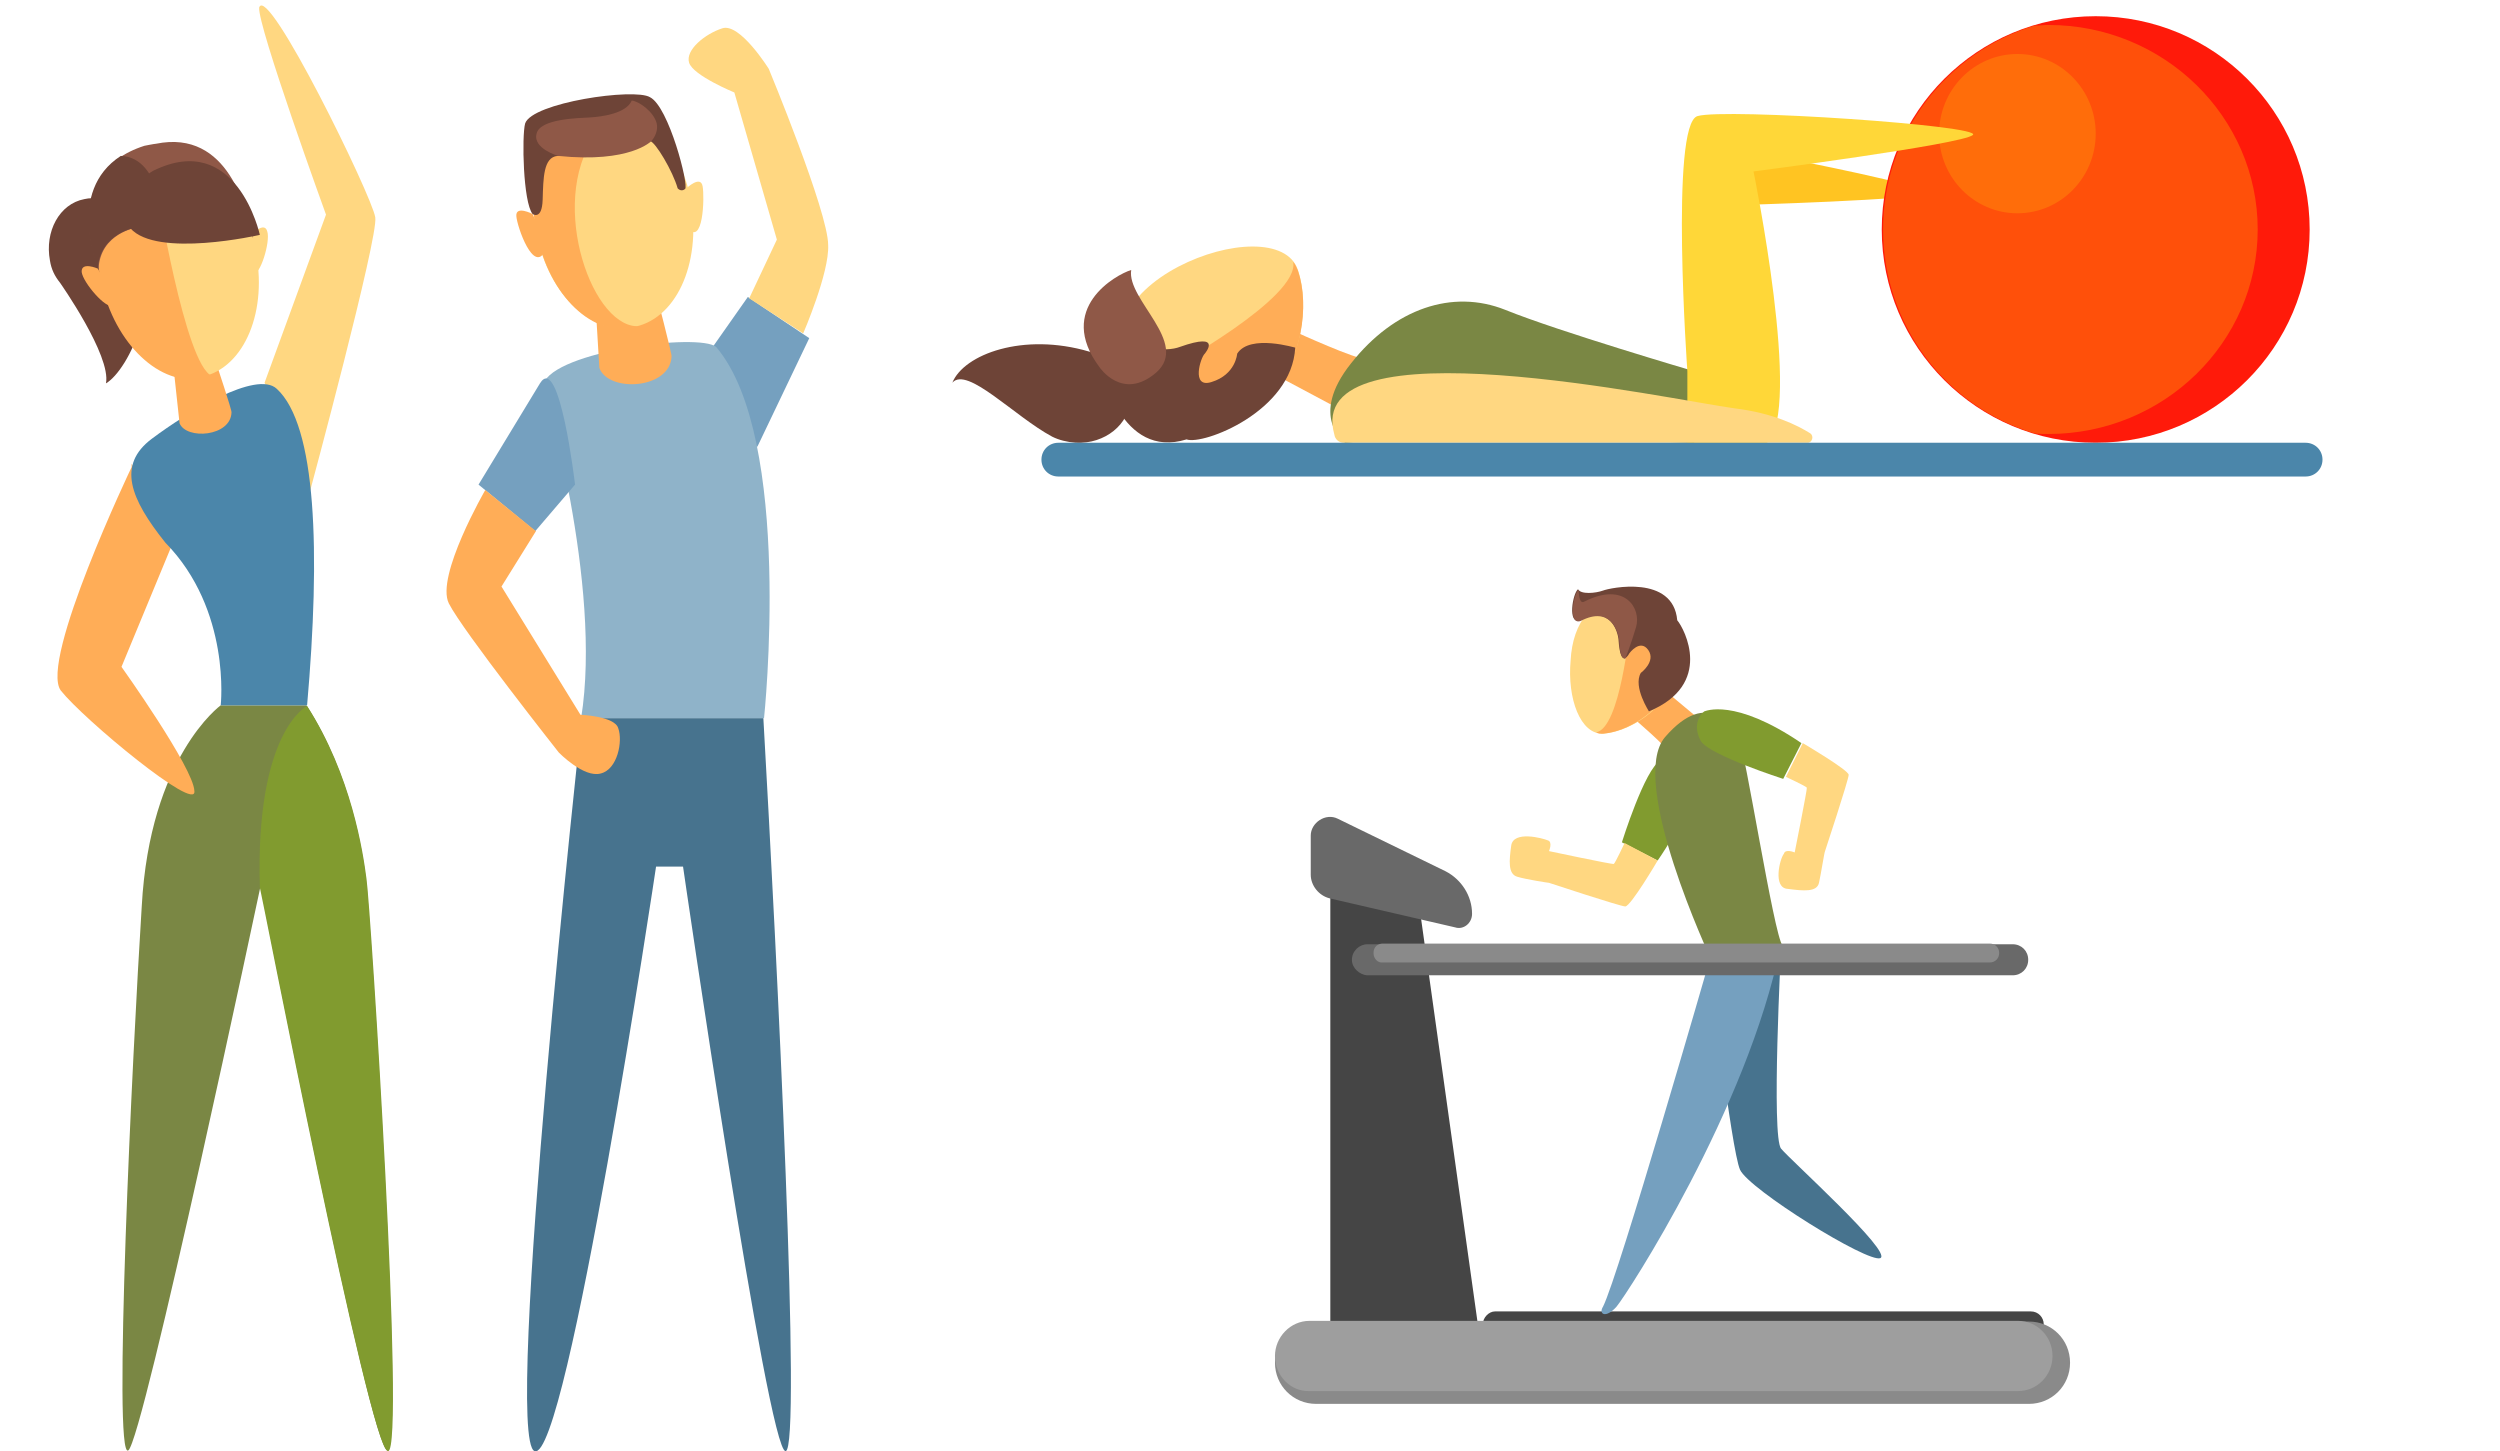 <?xml version="1.0" encoding="utf-8"?>
<!-- Generator: Adobe Illustrator 22.0.1, SVG Export Plug-In . SVG Version: 6.00 Build 0)  -->
<svg version="1.1" id="Layer_1" xmlns="http://www.w3.org/2000/svg" xmlns:xlink="http://www.w3.org/1999/xlink" x="0px" y="0px"
	 viewBox="0 0 370.4 215" style="enable-background:new 0 0 370.4 215;" xml:space="preserve">
<style type="text/css">
	.st0{fill:#7A8744;}
	.st1{fill:#FFAD57;}
	.st2{fill:#FFD781;}
	.st3{fill:#4B86AA;}
	.st4{fill:#6E4437;}
	.st5{fill:#8F5847;}
	.st6{fill:#819B2F;}
	.st7{fill:#75A0BF;}
	.st8{fill:#47738E;}
	.st9{fill:#8FB3C9;}
	.st10{fill:#454545;}
	.st11{fill:#8A8A8A;}
	.st12{fill:#696969;}
	.st13{fill:#9E9E9E;}
	.st14{fill:#FFC422;}
	.st15{fill:#FF1A0A;}
	.st16{fill:#FF500A;}
	.st17{fill:#FF6D0A;}
	.st18{fill:#FFD738;}
</style>
<g>
	<g>
		<path class="st0" d="M32.7,104.5c0,0-10.5,7.6-11.7,29.8c-1.4,22.1-4.3,82-2,80.6c2.2-1.4,19.6-83.6,19.6-83.6
			s16.3,83.6,18.8,83.6c2.6,0-2.6-80.9-3.2-84.8c-0.5-3.9-2.2-15.3-8.8-25.6C45.7,104.5,32.7,104.5,32.7,104.5z"/>
		<path class="st1" d="M18,98.8l7.7-18.6l-6.2-11.5v0.5c0,0-13.7,28.7-10.5,33.1c3.4,4.3,20.2,18.2,19.8,14.9
			C28.7,113.8,18,98.8,18,98.8z"/>
		<path class="st2" d="M45.9,72.9c0,0,10.2-37.8,9.7-40.7C55.1,29,39.7-2.5,38.4,1.1c-0.3,2.6,9.9,30.7,9.9,30.7l-9.1,24.9
			L45.9,72.9z"/>
		<path class="st3" d="M32.7,104.5c0,0,1.6-14.1-8.2-24.1c-5.2-6.5-7.2-11.5-2-15.4c5.2-3.9,15.5-10.2,18.5-7.4
			c5.9,5.4,6.5,24.1,4.5,46.9H32.7z"/>
		<path class="st1" d="M25.8,55.3l0.8,7.4c1,2.5,7.6,2,7.7-1.6c0.1-0.2-2.2-7.1-2.2-7.1L25.8,55.3z"/>
		<g>
			<path class="st4" d="M20.2,34.3L20.2,34.3c-1.4-3.4-4.7-5.5-7.7-4.8c-3.7,0.7-5.9,4.8-5.1,9.1c0.2,1.3,0.7,2.3,1.5,3.3l0,0
				c0,0,7.6,10.8,6.8,14.9C19.1,54.8,24.6,43.3,20.2,34.3z"/>
			<path class="st2" d="M37.8,36.8c2,9.2-1.6,17.7-7.8,19c-6.2,1.4-13-5.1-14.9-14.1c-2-9.2,1.6-17.7,7.8-19
				C29.1,21.4,35.7,27.7,37.8,36.8z"/>
			<path class="st2" d="M37.2,34.8c0,0,2-2.1,2.4-0.5c0.5,1.5-1.1,6.7-2.1,6.2C36.6,40.2,37.2,34.8,37.2,34.8z"/>
			<path class="st1" d="M23.2,27.8c-2.4-1.8-4.7-2-6.1-0.8c-2.3,3.7-3.4,9.2-2.1,14.8C17,51,23.8,57.4,30,56
				c0.5-0.1,0.8-0.2,1.4-0.3C27.4,54.1,23.2,27.8,23.2,27.8z"/>
			<path class="st5" d="M23.1,21.3L23.1,21.3c-0.2,0-1.7,0.3-1.7,0.3c-12.8,4.1-6.8,18.2-6.8,18.2c0.3-5.3,5.7-6.1,5.7-6.1l0,0
				c1.4,0.8,3.1,1.3,4.7,1c1.6-0.3,3-1.4,3.8-2.5l0,0c0,0,6.5-2.2,8.7,3.1C36.6,31.2,33.9,19.1,23.1,21.3z"/>
			<path class="st4" d="M17.9,23.1c-8.2,5.3-3.4,16.7-3.4,16.7c0.3-5.3,5.7-6.1,5.7-6.1l0,0c1.3,0.8,2.5,1.1,4.1,1
				C24.3,34.1,24.1,23.3,17.9,23.1z"/>
			<path class="st4" d="M22.7,25.3c0,0-7.1,4-3.4,8.5c3.9,4.5,19.2,1,19.2,1S35.1,19.2,22.7,25.3z"/>
			<path class="st1" d="M14.5,39.8c0,0-2.5-1.1-2.4,0.5c0.2,1.6,3.7,5.6,4.5,4.9C17.2,44.4,14.5,39.8,14.5,39.8z"/>
		</g>
		<path class="st6" d="M57.5,215c2.6,0-2.6-80.9-3.2-84.8c-0.5-3.9-2.2-15.3-8.8-25.6c0,0-7.7,3.7-7,26.9
			C38.6,131.5,54.8,215.1,57.5,215z"/>
	</g>
	<g>
		<path class="st7" d="M112.3,66l7.6-15.9l-9.1-6.1l-5.2,7.4C105.9,51.4,109.9,70.7,112.3,66z"/>
		<path class="st8" d="M86.2,106.4c0,0-11.7,106.7-7,108.6c4.8,1.8,18-86.6,18-86.6h4c0,0,12.6,86.9,15.2,86.6
			c2.4-0.2-1.3-73.4-3.3-108.6C112.9,106.4,86.2,106.4,86.2,106.4z"/>
		<path class="st9" d="M80.5,56.9c0,0,8.8,29.6,5.6,49.5h27.1c0,0,4.4-41.5-7.1-55C103.6,49.3,82.1,52,80.5,56.9z"/>
		<path class="st7" d="M80,56.8l-9.1,15l8.4,6.9l5.9-6.9C85.2,71.8,82.9,52.1,80,56.8z"/>
		<path class="st1" d="M71.9,72.6c0,0-7.4,12.8-5.4,16.8c2,4,16.3,22.1,16.3,22.1s3.7,3.8,6.2,3.1c2.5-0.6,3.3-4.8,2.6-6.7
			c-0.5-1.8-5.6-2-5.6-2L74.3,86.9l5.1-8.2L71.9,72.6z"/>
		<path class="st2" d="M119,49.4c0,0,3.9-9,3.7-13.1c0-4.9-8.8-26.1-8.8-26.1s-4.3-6.9-6.9-6c-2.5,0.8-5.5,3.2-4.9,5.1
			s6.7,4.4,6.7,4.4l6.3,21.8l-4.1,8.7L119,49.4z"/>
		<g>
			<path class="st1" d="M88.2,44.5l0.6,10c1.3,3.7,10.5,3.2,10.7-1.7c0.1-0.2-2.4-9.8-2.4-9.8L88.2,44.5z"/>
			<g>
				<path class="st2" d="M102.4,29.9c1.5,9.3-2.3,17.6-8.8,18.6c-6.3,1.1-12.8-5.4-14.2-14.7c-1.5-9.3,2.3-17.6,8.8-18.6
					C94.3,14,100.7,20.7,102.4,29.9z"/>
				<path class="st1" d="M88.1,20.2c-2.4-2-4.5-2.2-6.1-1.1c-2.4,3.6-3.8,9-2.6,14.7c1.5,9.3,7.9,16,14.2,14.8
					c0.5-0.1,0.8-0.2,1.4-0.3C87.9,49.3,81.1,30.2,88.1,20.2z"/>
				<path class="st1" d="M78.9,31.7c0,0-2.5-1.3-2.4,0.3c0.1,1.6,2.6,8.7,4.3,5.1C81.1,36.2,78.9,31.7,78.9,31.7z"/>
				<path class="st4" d="M78.9,31.7c0,0,1.4,1,1.5-2.1c0.1-3.2,0.1-6.3,2.2-6.5c2.1-0.1,9.4,0.5,13.7-2.2c0.8,0.1,3.4,4.5,4.1,7
					c0,0,0.5,0.6,1.1,0.1s-2.4-12.2-5.2-13.6C94,13,78.8,15.2,77.8,18.3C77.3,20.2,77.5,29.9,78.9,31.7z"/>
				<path class="st5" d="M82.7,23.1c0,0-3.8-1.1-3.2-3.3c0.5-2.2,6.1-2.3,7.9-2.4c1.8-0.1,5.4-0.6,6.2-2.5c1.1,0.1,3.3,1.7,3.7,3.4
					c0.3,1.5-0.8,2.6-0.8,2.6S93.4,24.2,82.7,23.1z"/>
				<path class="st2" d="M101.7,27.9c0,0,2.1-2,2.4-0.3c0.3,1.6,0.1,9.1-2.3,6.1C101.1,32.9,101.7,27.9,101.7,27.9z"/>
			</g>
		</g>
	</g>
</g>
<g>
	<path class="st10" d="M219.7,196.2c0-1,0.9-1.9,1.8-1.9h79.4c1.1,0,1.9,0.9,1.9,1.9l0,0c0,1.1-0.9,1.9-1.9,1.9h-79.4
		C220.5,198,219.7,197.2,219.7,196.2L219.7,196.2z"/>
	<path class="st11" d="M188.9,201.9c0-3.4,2.7-6.1,6.1-6.1h105.6c3.4,0,6.1,2.7,6.1,6.1l0,0c0,3.4-2.7,6.1-6.1,6.1H195
		C191.6,208,188.9,205.3,188.9,201.9L188.9,201.9z"/>
	<polygon class="st10" points="197.1,131.5 209.9,131.5 218.9,195.8 197.1,195.8 	"/>
	<path class="st12" d="M218.1,135.4L218.1,135.4c0-2.7-1.6-5.1-3.9-6.3l-16-7.8c-1.8-0.9-4,0.6-4,2.5v5.8c0,1.6,1.2,3.1,2.8,3.5
		l18.6,4.3C216.8,137.8,218.1,136.8,218.1,135.4z"/>
	<path class="st13" d="M188.9,200.9c0-2.8,2.3-5.2,5.1-5.2h105c2.8,0,5.1,2.3,5.1,5.2l0,0c0,2.9-2.3,5.2-5.1,5.2H194
		C191.2,206.2,188.9,203.8,188.9,200.9L188.9,200.9z"/>
	<path class="st1" d="M246.9,102.5l4.2,3.5c0,0-3.8,6.3-3.8,5.6c0-0.7-5.3-5.2-5.3-5.2L246.9,102.5z"/>
	<path class="st6" d="M246,112.7c-2.3,1.2-5.7,12.1-5.7,12.1l5.3,2.7c6.9-10,4.9-14.3,4.8-14.4C249.9,112.4,248.2,111.4,246,112.7z"
		/>
	<path class="st2" d="M223.9,125.3c-0.3,2.2-0.5,4.2,0.9,4.6c1.3,0.4,4.6,0.9,4.7,0.9c0,0,10.6,3.5,11.3,3.5c0.8,0,4.8-6.8,4.8-6.8
		l-4.9-2.6c0,0-1.4,3-1.6,3.1c-0.2,0.1-9.6-1.9-9.6-1.9s0.6-1.4-0.2-1.6C228.6,124.2,224.2,123,223.9,125.3z"/>
	<path class="st8" d="M253.2,142.2c0,0,3.3,28.2,4.6,31.1c1.3,2.9,19,13.9,20.8,13.1c1.8-0.9-13.3-14.5-14.7-16.2
		c-1.5-1.6,0-30,0-30L253.2,142.2z"/>
	<path class="st7" d="M263.8,140.2c-4.9,24.1-22.7,51.5-24.3,53.4c-1.6,1.8-2.7,1.1-2,0c2.3-4.5,15.8-51.4,15.8-51.4L263.8,140.2z"
		/>
	<path class="st0" d="M264.1,140.1c-1.3-1.6-5.6-29.4-6.5-30.7c-0.9-1.4-4.4-7.7-10.9-0.2c-5.6,6.5,6.8,32.9,6.8,32.9L264.1,140.1z"
		/>
	<path class="st6" d="M252,109.8c1.3,2.1,12.2,5.6,12.2,5.6l2.7-5.3c-10-6.8-14.3-4.7-14.4-4.7C251.7,106,250.8,107.6,252,109.8z"/>
	<path class="st2" d="M264.9,131.7c2.3,0.3,4.3,0.5,4.6-0.9c0.3-1.3,0.8-4.6,0.9-4.7c0,0,3.5-10.6,3.5-11.3s-6.8-4.7-6.8-4.7l-2.5,5
		c0,0,3,1.4,3.1,1.6c0.1,0.1-1.8,9.6-1.8,9.6s-1.4-0.6-1.6,0.2C263.7,127.2,262.6,131.6,264.9,131.7z"/>
	<g>
		<path class="st2" d="M240.8,88.3c4.6-0.2,8.2,4.3,7.8,10.2c-0.5,5.5-6.4,9.8-11,10.2c-3.5,0.2-5.4-5.3-4.9-10.8
			C233,92,236.1,88.5,240.8,88.3z"/>
		<path class="st1" d="M236.5,108.5c0.3,0.2,0.6,0.2,1,0.2c3.7-0.3,8.2-3.2,10.2-7.2c1.3-6.7-4.9-9.9-6.2-8.3
			C241.4,93.1,240.1,107.8,236.5,108.5z"/>
		<path class="st4" d="M244.3,105.4c9.6-4,5.3-12.2,4.2-13.5c-0.6-6.8-10-4.8-11-4.4c-1.1,0.4-3.3,0.6-3.7-0.2
			c-0.8,0.6-1.6,5.3,0.3,4.6c4.4-2.3,5.6,1.6,5.7,2.9c0.3,4.6,1.6,2,1.6,2s1.6-2.2,2.8-0.5s-1.1,3.4-1.1,3.4
			C241.9,101.8,244.4,105.5,244.3,105.4z"/>
		<path class="st5" d="M233.9,87.4c-0.8,0.6-1.6,5.3,0.3,4.6c4.4-2.3,5.6,1.6,5.7,2.9c0.1,2.3,0.5,2.7,0.9,2.7c0,0,0.9-2.3,1.6-4.7
			c0.8-2.7-1.6-6.8-7.6-3.8C233.9,89.7,233.9,87.6,233.9,87.4z"/>
	</g>
	<g>
		<path class="st12" d="M200.3,142.2c0-1.3,1.1-2.3,2.3-2.3h95.6c1.3,0,2.3,1,2.3,2.3l0,0c0,1.3-1,2.3-2.3,2.3h-95.7
			C201.5,144.4,200.3,143.5,200.3,142.2L200.3,142.2z"/>
		<path class="st11" d="M203.5,141.2c0-0.9,0.6-1.4,1.4-1.4h89.9c0.8,0,1.4,0.6,1.4,1.4l0,0c0,0.8-0.6,1.4-1.4,1.4h-89.9
			C204.1,142.7,203.5,142,203.5,141.2L203.5,141.2z"/>
	</g>
</g>
<path class="st1" d="M192,49.2c0,0,9.2,4.2,10.2,3.9c1-0.3-4.7,7-4.7,7l-7.5-4L192,49.2z"/>
<path class="st0" d="M251,55v10.6c0,0-38.6-1.4-51.7,0c0,0-5.5-3.8,0.9-11.8c6.4-8.1,15-11,22.8-7.9C230.9,49.1,251,55,251,55z"/>
<path class="st14" d="M264.8,23.5c0,0,21.2,4.1,20.7,5.1c-0.5,1-28.4,1.8-28.4,1.8S252.4,22.6,264.8,23.5z"/>
<g>
	<ellipse class="st15" cx="310.5" cy="34" rx="31.7" ry="31.6"/>
	<path class="st16" d="M301.4,3.8c0.7,0,1.4-0.1,2.1-0.1c17.1,0,31,13.6,31,30.3c0,16.7-13.9,30.3-31,30.3c-0.7,0-1.4,0-2.1-0.1
		c-13-3.9-22.4-16-22.4-30.2C279,19.8,288.4,7.8,301.4,3.8z"/>
	<ellipse class="st17" cx="298.9" cy="19.8" rx="11.6" ry="11.8"/>
</g>
<path class="st18" d="M250,55c0,0-2.6-36.6,1.5-37.8c4.1-1.2,42.4,1.4,40.8,2.8c-1.6,1.4-32.5,5.4-32.5,5.4s7.3,35.5,2,40.2H250V55z
	"/>
<path class="st2" d="M199.1,65.6h68.7c0.7,0,1-1,0.4-1.4c-1.9-1.2-5.5-3-11.2-3.7c-9.1-1.2-64.1-13.2-59.3,3.9
	C197.8,65.1,198.4,65.6,199.1,65.6z"/>
<g>
	<path class="st2" d="M174.6,39.5c7.3-3.8,16.1-4.3,17.7,0.5c2.2,6.6-0.3,17.3-7.6,21.1c-7.8,4.2-16.1,1.8-18.5-4.7
		C163.8,49.9,166.8,43.6,174.6,39.5z"/>
	<path class="st1" d="M173.3,54.6c-1.4,2.6,6.7,9.4,15.1,3.7c4.4-4.9,5.7-12.9,3.9-18.2c-0.2-0.5-0.4-0.9-0.7-1.3
		C192.6,44.1,173.3,54.6,173.3,54.6z"/>
	<path class="st4" d="M183.3,52.4c0,0-0.2,3.1-3.8,4.2c-3.1,1-1.6-3.7-1-4.2c0,0,2.8-3.3-3.7-1c-1.8,0.7-7.9,1.1-7.3-6.2
		c-0.2-2.9-5.4,3.1-4.6,8.1c0.3,1.8,3.2,14.8,12.9,11.8c2.4,0.9,15.6-4.1,16.1-13.6C192.1,51.6,185.2,49.4,183.3,52.4z"/>
	<path class="st4" d="M161.4,52.1C161.4,52.1,161.4,52.1,161.4,52.1c3.6,0.8,6.2,3.7,6.1,7c-0.2,3.8-3.8,6.7-8.1,6.5
		c-1.3-0.1-2.5-0.4-3.5-0.9l0,0c-5.6-3-12.6-10.5-14.8-8C142.8,52.5,151.6,49.2,161.4,52.1z"/>
	<path class="st5" d="M162.9,54.4c0,0,3.4,5.1,8.4,0.8c5-4.4-4.4-10.8-3.7-15.2C165.3,40.7,156.4,45.7,162.9,54.4z"/>
</g>
<path class="st3" d="M154.3,68.1c0,1.4,1.1,2.5,2.5,2.5h184.8c1.4,0,2.5-1.1,2.5-2.5l0,0c0-1.4-1.1-2.5-2.5-2.5H156.8
	C155.4,65.6,154.3,66.7,154.3,68.1L154.3,68.1z"/>
</svg>
